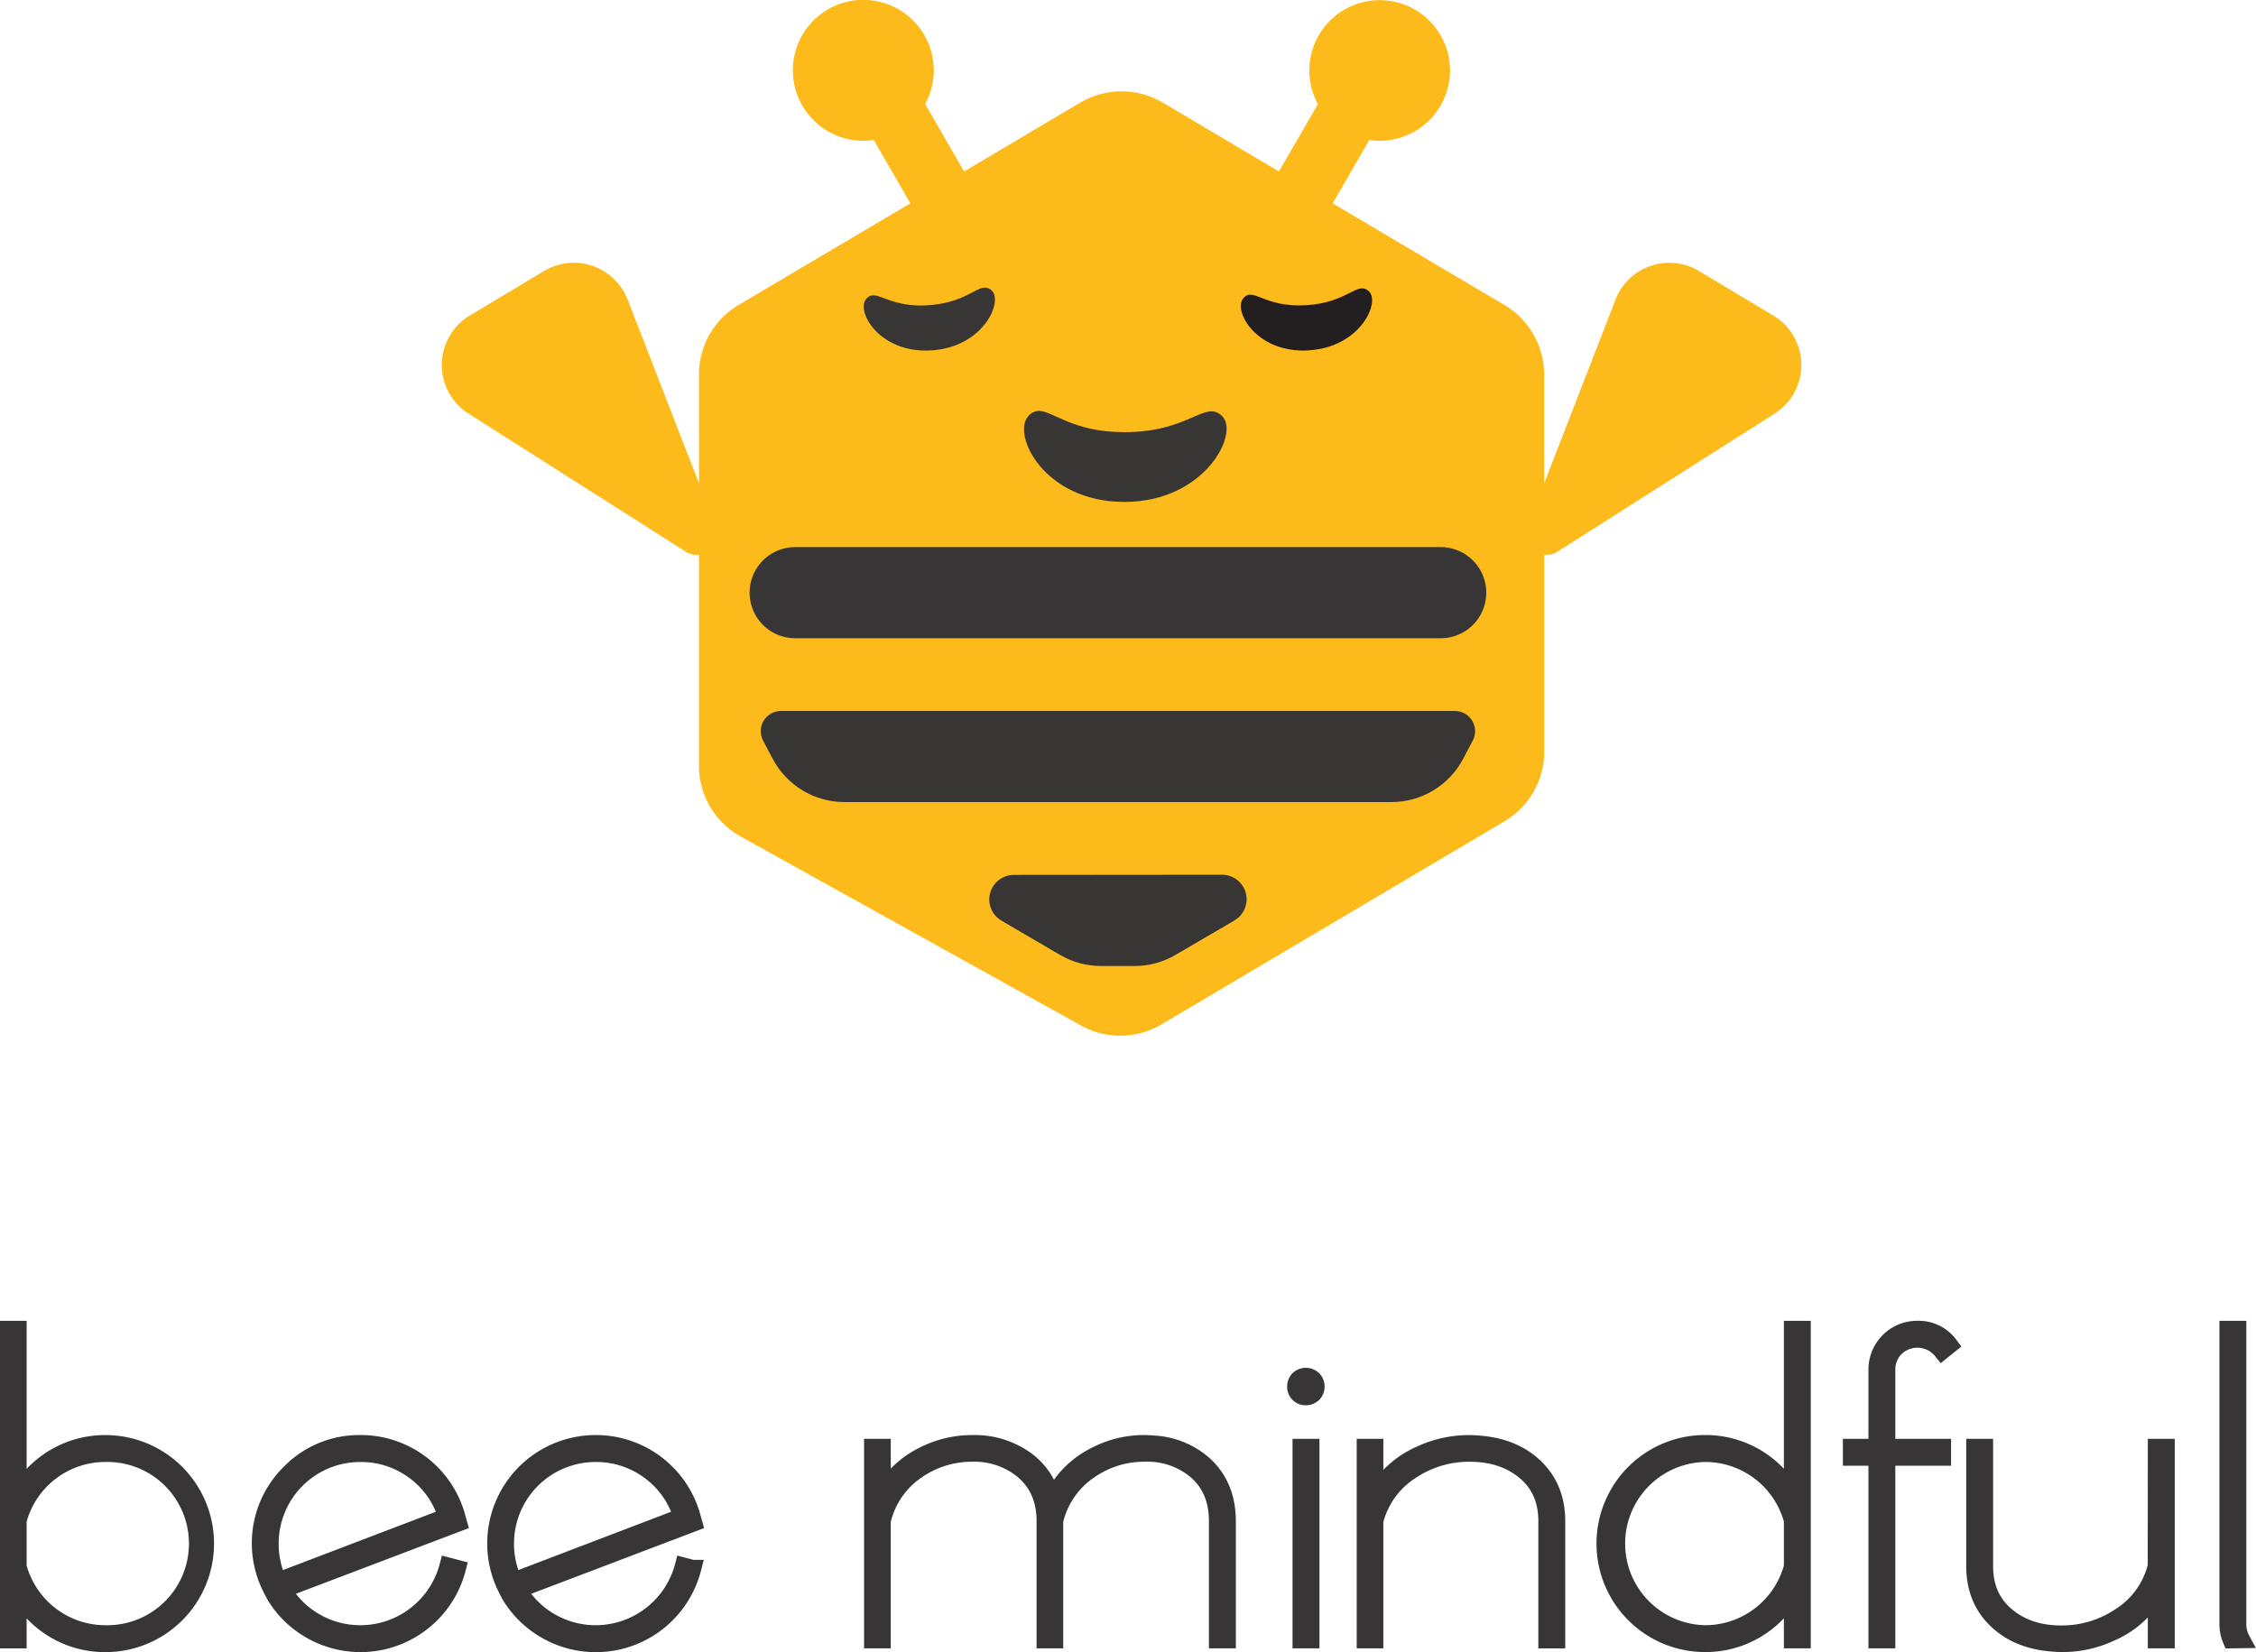 <?xml version="1.0" encoding="UTF-8"?> <svg xmlns="http://www.w3.org/2000/svg" xmlns:xlink="http://www.w3.org/1999/xlink" id="Layer_1" data-name="Layer 1" viewBox="0 0 643.52 471.34"><defs><style> .cls-1, .cls-11, .cls-13 { fill: #383635; } .cls-2 { fill: none; } .cls-3 { fill: #fcba1b; } .cls-4 { clip-path: url(#clip-path); } .cls-5 { fill: #231f20; fill-rule: evenodd; } .cls-6 { clip-path: url(#clip-path-2); } .cls-7 { clip-path: url(#clip-path-3); } .cls-8 { clip-path: url(#clip-path-4); } .cls-9 { fill: #373535; } .cls-13, .cls-9 { stroke: #373535; } .cls-11, .cls-13, .cls-9 { stroke-miterlimit: 10; } .cls-11, .cls-9 { stroke-width: 0.93px; } .cls-10 { clip-path: url(#clip-path-6); } .cls-11 { stroke: #383635; } .cls-12 { clip-path: url(#clip-path-8); } .cls-13 { stroke-width: 5px; } </style><clipPath id="clip-path" transform="translate(-34.41 -103.61)"><path class="cls-1" d="M299.38,190.67a26.87,26.87,0,0,1-11.07-1.36c-3.56-1.2-5.28-2.39-6.91-.29-2.78,3.62,4.06,15.6,18.9,14.54s20.34-14.14,16.94-17.1a2.74,2.74,0,0,0-1.88-.78c-2.74,0-6.15,4.29-16,5"></path></clipPath><clipPath id="clip-path-2" transform="translate(-34.41 -103.61)"><path class="cls-2" d="M327.69,222.39c-4.67,5.26,4.51,24.42,27.45,24.42s32.83-19.5,27.94-24.42-9.23,4.52-27.94,4.52c-14.73,0-20.37-6.07-24.4-6.07a4,4,0,0,0-3.05,1.55"></path></clipPath><clipPath id="clip-path-3" transform="translate(-34.41 -103.61)"><rect class="cls-2" x="120.87" y="93.33" width="474.65" height="430.83"></rect></clipPath><clipPath id="clip-path-4" transform="translate(-34.41 -103.61)"><path class="cls-2" d="M261.23,259.7a13,13,0,1,0,0,26H445.37a13,13,0,1,0,0-26Z"></path></clipPath><clipPath id="clip-path-6" transform="translate(-34.41 -103.61)"><path class="cls-2" d="M257.18,306.45a5.76,5.76,0,0,0-5.1,8.46l2.79,5.27a23.12,23.12,0,0,0,20.4,12.26H431.33a23.12,23.12,0,0,0,20.4-12.26l2.78-5.27a5.76,5.76,0,0,0-5.09-8.46Z"></path></clipPath><clipPath id="clip-path-8" transform="translate(-34.41 -103.61)"><path class="cls-2" d="M323.51,353.22a7,7,0,0,0-3.52,13l16.8,9.83a23.09,23.09,0,0,0,11.66,3.16h9.7A23,23,0,0,0,369.79,376l16.82-9.83a7,7,0,0,0-3.54-13Z"></path></clipPath></defs><title>BeeMindful_logo_200220202</title><g><g><path class="cls-3" d="M545.66,198.9a16.29,16.29,0,0,0-5.43-5.27l-21.15-12.69a16.51,16.51,0,0,0-22.63,5.64,15.51,15.51,0,0,0-1.22,2.53l-20.36,52.41V210.44a23.06,23.06,0,0,0-11.31-19.81l-49-29L425,143.56a20.87,20.87,0,0,0,3,.21,20.06,20.06,0,1,0-17.66-10.47l-11.11,19.23-33.12-19.64a23.19,23.19,0,0,0-23.57,0l-33.12,19.64L298.31,133.3a20.1,20.1,0,1,0-17.66,10.47,20.56,20.56,0,0,0,3-.21l10.44,18.06-49,29a23,23,0,0,0-11.29,19.81v31.08l-20.35-52.41a14.83,14.83,0,0,0-1.24-2.53,16.48,16.48,0,0,0-22.61-5.64l-21.17,12.69a16.45,16.45,0,0,0-.36,28l62.17,39.52a5.66,5.66,0,0,0,3.56.72v60.27a23,23,0,0,0,11.86,20.13l97.09,53.92a23.07,23.07,0,0,0,23-.33l97.83-57.94a23.05,23.05,0,0,0,11.31-19.81V261.85a5.58,5.58,0,0,0,3.56-.72l62.18-39.52A16.45,16.45,0,0,0,545.66,198.9Z" transform="translate(-34.41 -103.61)"></path><path class="cls-1" d="M299.38,190.67a26.87,26.87,0,0,1-11.07-1.36c-3.56-1.2-5.28-2.39-6.91-.29-2.78,3.62,4.06,15.6,18.9,14.54s20.34-14.14,16.94-17.1a2.74,2.74,0,0,0-1.88-.78c-2.74,0-6.15,4.29-16,5" transform="translate(-34.41 -103.61)"></path><path class="cls-5" d="M407.69,203.56c14.86-.86,20.54-13.87,17.17-16.87s-5.81,3.27-17.92,4-15.12-5.47-17.95-1.89,3.84,15.65,18.7,14.78" transform="translate(-34.41 -103.61)"></path><g class="cls-6"><g class="cls-7"><rect class="cls-1" x="281.81" y="106.94" width="78.4" height="46.54"></rect></g></g><g class="cls-8"><g class="cls-7"><rect class="cls-9" x="203.49" y="145.8" width="230.79" height="46.54"></rect></g></g><g class="cls-10"><g class="cls-7"><rect class="cls-11" x="206.7" y="192.56" width="224.37" height="46.55"></rect></g></g><g class="cls-12"><g class="cls-7"><rect class="cls-11" x="271.81" y="239.32" width="94.14" height="46.56"></rect></g></g></g><g><path class="cls-13" d="M36.91,482.93h2.6V530.3a28.61,28.61,0,0,1,10.36-10.76,28.15,28.15,0,0,1,14.63-4,28.46,28.46,0,0,1,0,56.92,28.15,28.15,0,0,1-14.63-4,28.58,28.58,0,0,1-10.36-10.75v13.69h-2.6Zm2.6,67.68a25.84,25.84,0,0,0,25,19.17,25.79,25.79,0,1,0,0-51.57,25.81,25.81,0,0,0-25,19.17Z" transform="translate(-34.41 -103.61)"></path><path class="cls-13" d="M115,557.09a25,25,0,0,0,9.36,9.28,25.71,25.71,0,0,0,12.89,3.41,25.91,25.91,0,0,0,25-19.31l2.54.67a28.46,28.46,0,0,1-41.88,17.44,28.15,28.15,0,0,1-9.82-9.49c-.36-.58-.92-1.65-1.67-3.21a28.15,28.15,0,0,1,5.67-32,27.53,27.53,0,0,1,20.18-8.35,28.34,28.34,0,0,1,27.52,21.31l.34,1.21Zm46.9-20.71a25.18,25.18,0,0,0-9.29-13.16,25.47,25.47,0,0,0-15.36-5A25.74,25.74,0,0,0,111.4,544a25.41,25.41,0,0,0,2.33,10.76Z" transform="translate(-34.41 -103.61)"></path><path class="cls-13" d="M182.14,557.09a25,25,0,0,0,9.35,9.28,25.77,25.77,0,0,0,12.9,3.41,25.93,25.93,0,0,0,25-19.31l2.54.67A28.47,28.47,0,0,1,190,568.58a28.32,28.32,0,0,1-9.82-9.49c-.35-.58-.91-1.65-1.67-3.21a28.43,28.43,0,0,1,25.86-40.35,28.36,28.36,0,0,1,27.52,21.31l.34,1.21ZM229,536.38a25.18,25.18,0,0,0-9.29-13.16,25.47,25.47,0,0,0-15.36-5A25.76,25.76,0,0,0,178.53,544a25.42,25.42,0,0,0,2.34,10.76Z" transform="translate(-34.41 -103.61)"></path><path class="cls-13" d="M346.88,518.94a29.71,29.71,0,0,1,13.76-3.41c.94,0,1.9.05,2.88.14a23.3,23.3,0,0,1,14.63,6.14q6.27,6,6.28,15.77v33.8h-2.68v-33.8q0-9.36-6.34-14.63a21.51,21.51,0,0,0-14.3-4.81h-.27a27.3,27.3,0,0,0-15.76,4.94,23.94,23.94,0,0,0-9.89,14.43v33.87h-2.6V537.25q-.13-9.22-6.62-14.44a21.93,21.93,0,0,0-14.29-4.67h-.27a27.52,27.52,0,0,0-15.63,5A23.94,23.94,0,0,0,286,537.51v33.87h-2.61V516.6H286v13.56a27.16,27.16,0,0,1,11.42-11.09,30.62,30.62,0,0,1,14.43-3.54h.53a24.85,24.85,0,0,1,13.9,4.14,19.54,19.54,0,0,1,8.28,11.9A26.6,26.6,0,0,1,346.88,518.94Z" transform="translate(-34.41 -103.61)"></path><path class="cls-13" d="M408.94,497.16a2.93,2.93,0,0,1,.81,2.07,2.86,2.86,0,0,1-.81,2,3,3,0,0,1-2.07.8,2.73,2.73,0,0,1-2.8-2.81,2.93,2.93,0,0,1,.8-2.07,2.87,2.87,0,0,1,2-.8A3,3,0,0,1,408.94,497.16Zm-.66,19.44v54.78H405.6V516.6Z" transform="translate(-34.41 -103.61)"></path><path class="cls-13" d="M426.51,571.38h-2.6V516.6h2.6v13.83a27.87,27.87,0,0,1,13.23-11.89,32.81,32.81,0,0,1,13.7-3,33.17,33.17,0,0,1,3.54.2q9.21.87,15,6.28,6.42,6,6.41,15.57v33.8h-2.67v-33.8q0-9.36-6.75-14.63-6.14-4.82-15.36-4.81A29.67,29.67,0,0,0,437,523.08a24,24,0,0,0-10.49,14.43Z" transform="translate(-34.41 -103.61)"></path><path class="cls-13" d="M545.76,557.69a28.63,28.63,0,0,1-10.35,10.75,28.19,28.19,0,0,1-14.64,4,28.46,28.46,0,0,1,0-56.92,28.19,28.19,0,0,1,14.64,4,28.66,28.66,0,0,1,10.35,10.76V482.93h2.67v88.45h-2.67Zm0-20.31a25.81,25.81,0,0,0-25-19.17,25.79,25.79,0,0,0,0,51.57,25.84,25.84,0,0,0,25-19.17Z" transform="translate(-34.41 -103.61)"></path><path class="cls-13" d="M569.88,519.27h-7.29V516.6h7.29V494.42a11.4,11.4,0,0,1,11.49-11.49,10.9,10.9,0,0,1,9.08,4.41L588.38,489a9,9,0,0,0-13.29-.87,8.65,8.65,0,0,0-2.54,6.28V516.6h15.9v2.67h-15.9v52.11h-2.67Z" transform="translate(-34.41 -103.61)"></path><path class="cls-13" d="M649.57,516.6h2.68v54.78h-2.68V557.55a27.39,27.39,0,0,1-13.22,11.89,32.25,32.25,0,0,1-13.63,3,32.88,32.88,0,0,1-3.54-.2q-9.23-.87-15-6.28-6.4-5.94-6.41-15.56V516.6h2.67v33.81q0,9.35,6.75,14.63,6.07,4.8,15.1,4.81h.26a29.75,29.75,0,0,0,16.57-5,23.62,23.62,0,0,0,10.42-14.43Z" transform="translate(-34.41 -103.61)"></path><path class="cls-13" d="M670.88,571.38A11.09,11.09,0,0,1,670,567V482.93h2.67V567a9,9,0,0,0,1.07,4.34Z" transform="translate(-34.41 -103.61)"></path></g></g></svg> 